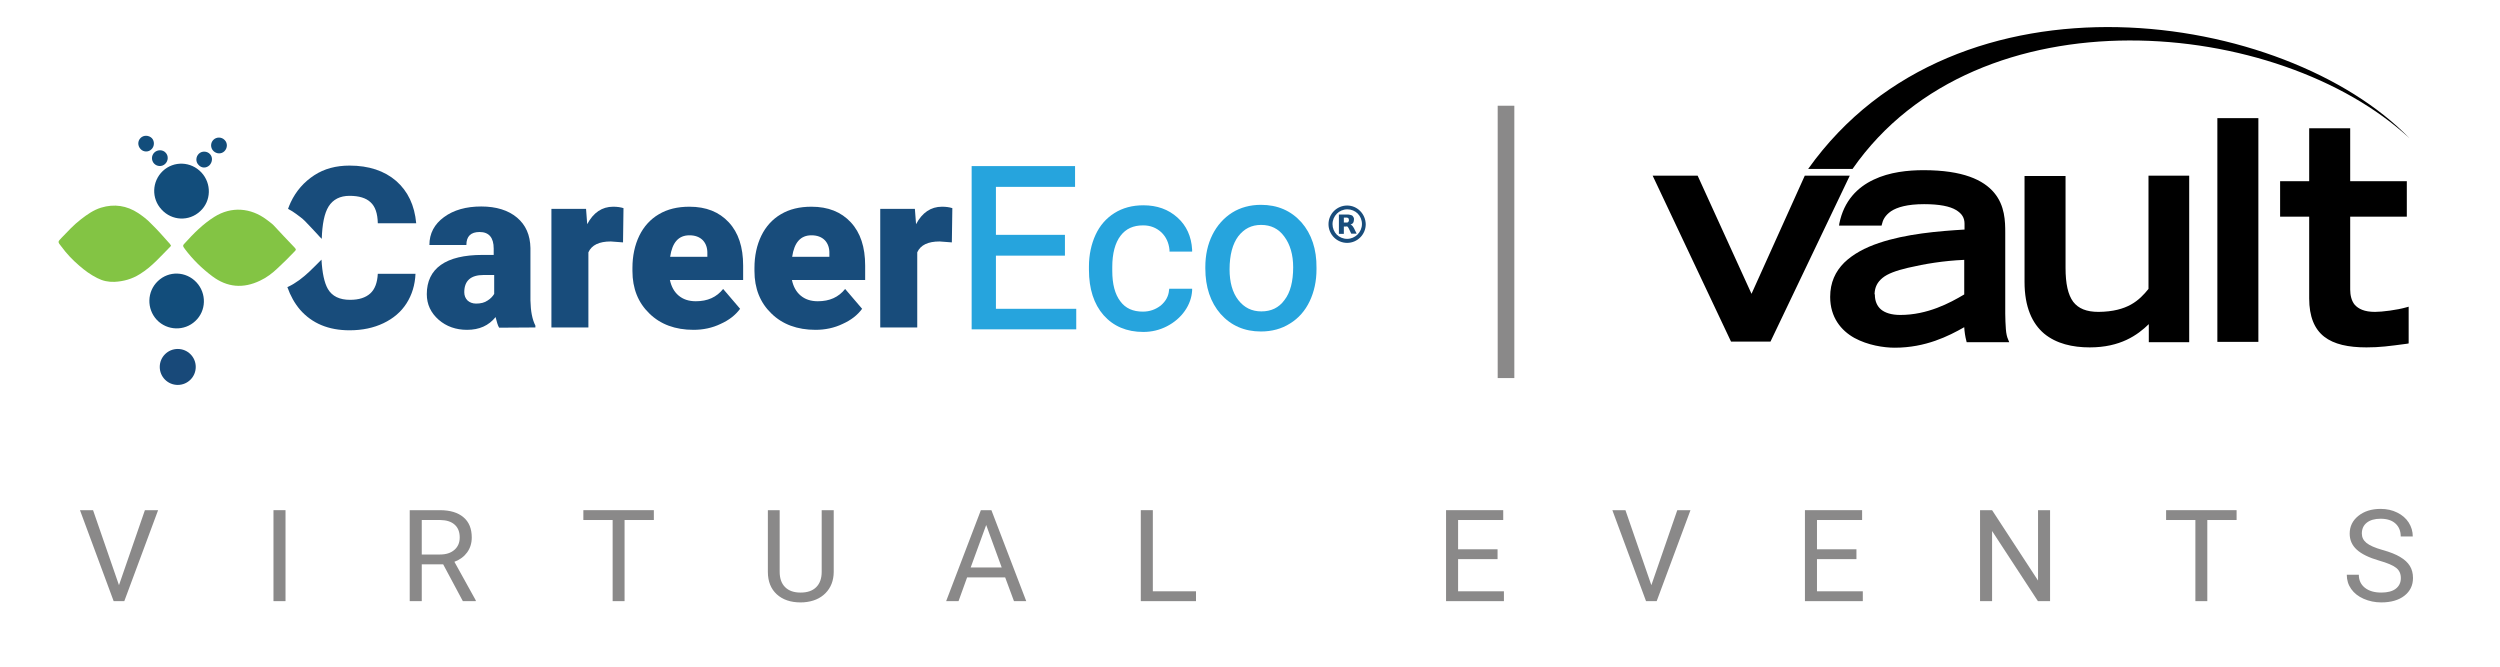 <?xml version="1.0" encoding="UTF-8" standalone="no"?><!DOCTYPE svg PUBLIC "-//W3C//DTD SVG 1.1//EN" "http://www.w3.org/Graphics/SVG/1.1/DTD/svg11.dtd"><svg width="100%" height="100%" viewBox="0 0 1875 500" version="1.1" xmlns="http://www.w3.org/2000/svg" xmlns:xlink="http://www.w3.org/1999/xlink" xml:space="preserve" xmlns:serif="http://www.serif.com/" style="fill-rule:evenodd;clip-rule:evenodd;"><g><g><clipPath id="_clip1"><path d="M133.312,261.719c-7.444,-0 -13.499,6.033 -13.499,13.476c0,7.466 6.055,13.499 13.499,13.499c7.465,-0 13.498,-6.033 13.498,-13.499c-0,-7.443 -6.033,-13.476 -13.498,-13.476Z"/></clipPath><g clip-path="url(#_clip1)"><rect x="119.813" y="261.719" width="26.997" height="26.975" style="fill:#184979;fill-rule:nonzero;"/></g></g></g><g><path d="M746.94,191.732l51.758,-0l-0,-15.604l-51.758,0l0,-35.98l59.353,-0l0,-15.582l-77.56,-0l-0,122.439l78.45,0l0,-15.408l-60.243,0l0,-39.865Z" style="fill:#26a4dd;fill-rule:nonzero;"/></g><g><path d="M876.78,217.6c-0.348,4.601 -2.474,8.333 -6.185,11.523c-3.885,2.995 -8.29,4.601 -13.434,4.601c-7.4,-0 -13.064,-2.474 -16.948,-7.791c-4.058,-5.317 -6.012,-12.934 -6.012,-22.873l0,-2.821c0,-10.113 2.127,-18.078 6.185,-23.394c4.058,-5.317 9.549,-7.813 16.971,-7.813c5.469,0 9.874,1.78 13.585,5.143c3.711,3.538 5.664,7.986 6.185,13.303l-0,1.237l16.97,0l0,-1.432c-0.542,-9.918 -4.253,-18.077 -10.959,-24.089c-6.879,-6.206 -15.365,-9.223 -25.608,-9.223c-8.311,0 -15.56,1.953 -21.744,5.86c-6.185,3.884 -10.938,9.375 -14.128,16.297c-3.168,6.902 -4.948,14.888 -4.948,23.742l0,2.495c0,14.345 3.711,25.695 10.959,34.007c7.422,8.333 17.318,12.586 29.861,12.586c6.185,0 12.175,-1.41 17.665,-4.253c5.469,-2.821 10.07,-6.728 13.412,-11.524c3.363,-4.774 5.143,-9.917 5.49,-15.234l0,-1.411l-17.144,0l-0.173,1.064Z" style="fill:#26a4dd;fill-rule:nonzero;"/></g><g><path d="M976.063,166.732c-7.769,-8.681 -17.838,-13.108 -30.382,-13.108c-7.942,0 -15.364,1.953 -21.549,5.838c-6.185,3.906 -11.306,9.57 -14.844,16.666c-3.537,7.097 -5.295,15.235 -5.295,24.111l0,1.063c0,13.997 3.885,25.499 11.48,34.201c7.769,8.681 17.839,13.108 30.208,13.108c8.117,0 15.539,-1.953 21.897,-6.033c6.359,-3.884 11.307,-9.57 14.67,-16.645c3.364,-7.096 5.122,-15.061 5.122,-23.936l-0,-1.064c0.173,-13.997 -3.711,-25.521 -11.307,-34.201Zm-6.185,33.68c0,10.634 -2.105,18.967 -6.532,24.631c-4.231,5.838 -10.069,8.507 -17.317,8.507c-7.249,0 -12.891,-2.843 -17.318,-8.507c-4.405,-5.664 -6.532,-13.476 -6.532,-23.046c-0,-10.808 2.3,-19.141 6.532,-24.805c4.427,-5.664 9.896,-8.507 17.144,-8.507c7.248,-0 13.086,2.843 17.318,8.68c4.405,5.86 6.705,13.651 6.705,23.047Z" style="fill:#26a4dd;fill-rule:nonzero;"/></g><g><path d="M374.349,245.768c-1.063,-1.758 -1.78,-4.427 -2.669,-7.964c-5.122,6.38 -12.175,9.57 -21.376,9.57c-8.29,0 -15.538,-2.496 -21.376,-7.617c-5.816,-5.143 -8.833,-11.523 -8.833,-19.141c0,-9.57 3.538,-17.014 10.612,-21.983c7.053,-4.97 17.492,-7.444 31.099,-7.444l8.463,0l0,-4.774c0,-8.16 -3.516,-12.413 -10.59,-12.413c-6.532,-0 -9.896,3.19 -9.896,9.744l-27.734,-0c-0,-8.681 3.711,-15.604 10.959,-20.92c7.226,-5.317 16.601,-7.965 27.908,-7.965c11.306,0 20.312,2.843 26.844,8.333c6.554,5.491 9.896,13.108 10.07,22.852l-0,39.345c0.173,8.159 1.41,14.366 3.711,18.793l-0,1.411l-27.192,0.173Zm-17.318,-18.077c3.538,-0 6.359,-0.694 8.659,-2.3c2.3,-1.411 3.885,-3.19 4.948,-4.948l0,-14.193l-7.964,0c-9.527,0 -14.475,4.253 -14.475,12.934c-0,2.496 0.868,4.622 2.474,6.207c1.584,1.41 3.711,2.3 6.358,2.3Z" style="fill:#184c7b;fill-rule:nonzero;"/></g><g><path d="M467.274,181.793l-9.201,-0.695c-8.659,0 -14.301,2.648 -16.775,8.138l-0,56.359l-27.735,-0l0,-88.954l25.977,-0l0.868,11.501c4.601,-8.68 11.133,-13.107 19.444,-13.107c2.995,-0 5.469,0.347 7.77,1.063l-0.348,25.695Z" style="fill:#184c7b;fill-rule:nonzero;"/></g><g><path d="M520.095,247.374c-13.606,0 -24.739,-4.08 -33.051,-12.239c-8.463,-8.138 -12.717,-18.772 -12.717,-31.901l0,-2.301c0,-9.028 1.78,-17.187 5.122,-24.088c3.363,-6.923 8.311,-12.414 14.67,-16.146c6.532,-3.885 14.128,-5.664 22.96,-5.664c12.543,-0 22.266,3.906 29.514,11.697c7.248,7.791 10.764,18.62 10.764,32.443l-0,10.808l-54.926,-0c1.063,4.948 3.168,8.854 6.532,11.697c3.363,2.821 7.595,4.253 12.89,4.253c8.833,0 15.56,-3.016 20.508,-9.223l12.717,14.887c-3.537,4.775 -8.312,8.507 -14.67,11.35c-6.185,2.995 -13.064,4.427 -20.313,4.427Zm-3.016,-70.898c-8.116,-0 -12.891,5.317 -14.475,16.124l27.908,-0l0,-2.127c0.174,-4.427 -1.063,-7.791 -3.364,-10.265c-2.474,-2.495 -5.816,-3.732 -10.069,-3.732Z" style="fill:#184c7b;fill-rule:nonzero;"/></g><g><path d="M611.61,247.374c-13.607,0 -24.739,-4.08 -33.051,-12.239c-8.464,-8.138 -12.717,-18.772 -12.717,-31.901l0,-2.301c0,-9.028 1.78,-17.187 5.122,-24.088c3.363,-6.923 8.311,-12.414 14.67,-16.146c6.532,-3.885 14.127,-5.664 22.96,-5.664c12.543,-0 22.265,3.906 29.514,11.697c7.248,7.791 10.764,18.62 10.764,32.443l-0,10.808l-54.927,-0c1.042,4.948 3.169,8.854 6.532,11.697c3.364,2.821 7.596,4.253 12.891,4.253c8.833,0 15.538,-3.016 20.486,-9.223l12.739,14.887c-3.537,4.775 -8.312,8.507 -14.67,11.35c-6.185,2.995 -13.086,4.427 -20.313,4.427Zm-3.016,-70.898c-8.117,-0 -12.891,5.317 -14.475,16.124l27.908,-0l-0,-2.127c0.174,-4.427 -1.063,-7.791 -3.364,-10.265c-2.474,-2.495 -5.816,-3.732 -10.069,-3.732Z" style="fill:#184c7b;fill-rule:nonzero;"/></g><g><path d="M713.889,181.793l-9.18,-0.695c-8.659,0 -14.301,2.648 -16.775,8.138l0,56.359l-27.756,-0l-0,-88.954l25.977,-0l0.889,11.501c4.579,-8.68 11.133,-13.107 19.423,-13.107c3.017,-0 5.49,0.347 7.791,1.063l-0.369,25.695Z" style="fill:#184c7b;fill-rule:nonzero;"/></g><path d="M1010.35,154.145c-7.618,-0 -13.976,6.207 -13.976,13.997c-0,7.639 6.185,14.019 13.976,14.019c7.595,0 13.954,-6.206 13.954,-14.019c-0.196,-7.79 -6.359,-13.997 -13.954,-13.997m-0,25c-3.017,-0 -5.838,-1.237 -7.791,-3.19c-1.932,-1.953 -3.169,-4.796 -3.169,-7.813c0,-6.185 4.948,-11.154 11.133,-11.154c2.995,-0 5.816,1.237 7.769,3.19c1.932,1.953 3.169,4.774 3.169,7.791c-0,6.206 -5.122,11.176 -11.111,11.176" style="fill:#184c7b;fill-rule:nonzero;"/><path d="M1011.05,170.464c0.174,0.174 0.347,0.521 0.521,0.868c0.542,1.259 1.237,2.496 1.779,3.733c0,0 0,0.174 0.174,0.174l3.885,-0l-0,-0.174c-0.348,-0.89 -0.89,-1.606 -1.237,-2.474c-0.348,-0.716 -0.695,-1.606 -1.237,-2.322c-0.348,-0.521 -0.695,-1.063 -1.237,-1.41c-0.348,-0.174 -0.521,-0.348 -0.89,-0.348c0.369,-0.173 0.542,-0.173 0.716,-0.369c0.89,-0.347 1.584,-1.063 1.758,-2.126c0.195,-0.695 0.195,-1.411 0.195,-2.127c-0.195,-0.695 -0.369,-1.237 -0.89,-1.758c-0.347,-0.542 -0.889,-0.716 -1.584,-0.89c-0.89,-0.347 -1.779,-0.347 -2.843,-0.347l-5.989,0l-0,14.518l3.711,0l-0,-5.49l1.584,-0c0.694,-0.347 1.237,-0 1.584,0.542m-1.237,-3.559l-1.931,0l-0,-3.711l2.105,0c0.173,0 0.542,0 0.716,0.174c0.521,0.174 0.868,0.521 0.868,1.063c0.195,0.521 0.195,0.89 -0,1.411c-0.174,0.543 -0.521,0.89 -1.042,1.063l-0.716,0" style="fill:#184c7b;fill-rule:nonzero;"/><path d="M222.222,160.525c2.127,1.606 4.427,3.19 6.359,5.143c3.19,3.191 6.185,6.554 9.375,9.918c1.063,1.259 2.126,2.322 3.363,3.559c0.348,-11.003 1.932,-19.141 5.122,-24.284c3.342,-5.317 8.659,-7.986 15.712,-7.986c7.074,0 12.37,1.606 15.733,4.796c3.538,3.19 5.295,8.333 5.469,15.777l28.798,-0c-1.237,-13.477 -6.185,-23.937 -15.018,-31.728c-8.832,-7.617 -20.486,-11.523 -34.982,-11.523c-10.07,0 -18.902,2.3 -26.498,7.27c-7.595,4.97 -13.606,11.697 -17.665,20.378c-0.716,1.606 -1.41,3.19 -1.953,4.796c2.127,1.063 4.254,2.474 6.185,3.884Z" style="fill:#184c7b;fill-rule:nonzero;"/><g><path d="M277.713,220.074c-3.538,3.19 -8.486,4.796 -15.213,4.796c-7.769,-0 -13.411,-2.669 -16.602,-8.16c-2.647,-4.601 -4.231,-12.044 -4.774,-21.983c-2.995,3.016 -6.163,6.206 -9.353,9.223c-4.774,4.427 -9.722,8.333 -15.734,11.176c-0.173,-0 -0.347,0.173 -0.521,0.173c2.301,6.554 5.469,12.218 9.549,17.014c9.006,10.265 21.376,15.408 37.088,15.408c9.548,0 18.034,-1.779 25.434,-5.316c7.422,-3.538 13.259,-8.507 17.318,-14.888c4.079,-6.38 6.358,-13.823 6.727,-22.157l-28.277,0c-0.347,6.576 -2.127,11.524 -5.642,14.714Z" style="fill:#184c7b;fill-rule:nonzero;"/></g><path d="M128.234,184.093c-0.174,0.369 -0.174,0.542 -0.174,0.542c-7.422,7.444 -14.128,15.408 -23.134,20.921c-5.837,3.71 -12.196,5.49 -19.075,5.837c-4.601,0.174 -8.833,-0.716 -12.913,-2.843c-4.948,-2.474 -9.353,-5.664 -13.585,-9.375c-4.948,-4.253 -9.375,-8.876 -13.259,-14.192c-2.995,-3.711 -2.821,-3.538 0.173,-6.728c4.601,-4.796 9.18,-9.744 14.497,-13.824c4.579,-3.537 9.353,-6.922 15.017,-8.68c9.896,-3.017 19.249,-1.606 27.908,4.08c3.364,2.3 6.706,4.774 9.527,7.791c4.948,4.774 9.549,10.091 14.149,15.234c0.348,0.369 0.521,0.89 0.869,1.237" style="fill:#83c444;fill-rule:nonzero;"/><path d="M213.216,177.539c2.474,2.669 5.122,5.317 7.596,7.986c1.41,1.584 1.41,1.758 -0,3.19c-4.059,4.254 -8.117,8.334 -12.544,12.392c-3.884,3.732 -8.29,7.096 -13.238,9.396c-12.543,6.033 -24.566,5.144 -35.872,-3.363c-7.769,-5.838 -14.67,-12.587 -20.486,-20.378c-1.606,-2.127 -1.78,-2.669 -0.174,-4.253c6.706,-7.444 13.781,-14.54 22.244,-19.857c12.913,-8.138 27.387,-6.728 39.041,1.953c1.78,1.411 3.711,2.669 5.317,4.254c2.821,3.016 5.469,5.859 8.116,8.68Z" style="fill:#83c444;fill-rule:nonzero;"/><g><path d="M147.331,211.74c7.769,8.334 7.422,21.441 -0.89,29.08c-8.138,7.618 -21.029,7.249 -28.798,-0.889c-7.769,-8.334 -7.422,-21.268 0.716,-29.059c8.29,-7.986 21.181,-7.443 28.972,0.868" style="fill:#124d7b;fill-rule:nonzero;"/></g><path d="M151.042,129.34c7.769,8.334 7.422,21.441 -0.89,29.058c-8.312,7.813 -21.202,7.27 -28.971,-1.237c-7.77,-8.333 -7.249,-21.093 0.889,-28.884c8.29,-7.791 21.181,-7.27 28.972,1.063" style="fill:#124d7b;fill-rule:nonzero;"/><path d="M115.516,122.613c-2.105,-2.3 -2.105,-6.033 0.369,-8.333c2.279,-2.127 6.185,-2.127 8.29,0.173c2.301,2.3 2.127,6.207 -0.347,8.507c-2.474,2.3 -6.185,1.953 -8.312,-0.347" style="fill:#124d7b;fill-rule:nonzero;"/><path d="M105.447,111.806c-2.3,-2.496 -2.3,-6.033 0,-8.334c2.3,-2.3 6.185,-2.127 8.485,0.174c2.127,2.3 1.953,6.206 -0.347,8.333c-2.3,2.301 -6.011,2.127 -8.138,-0.173" style="fill:#124d7b;fill-rule:nonzero;"/><path d="M157.031,124.023c-2.474,2.301 -5.989,2.127 -8.116,-0.347c-2.3,-2.3 -2.127,-6.033 0.174,-8.333c2.3,-2.3 6.358,-2.127 8.485,0.347c2.127,2.3 1.758,6.033 -0.543,8.333" style="fill:#124d7b;fill-rule:nonzero;"/><path d="M168.338,113.39c-2.279,2.3 -5.99,2.126 -8.29,-0.174c-2.301,-2.3 -2.301,-6.033 -0,-8.333c2.3,-2.301 6.185,-2.301 8.485,0.173c2.279,2.301 2.105,6.033 -0.195,8.334" style="fill:#124d7b;fill-rule:nonzero;"/><path d="M1129.51,79.297l-0,204.253" style="fill:none;fill-rule:nonzero;stroke:#8a8989;stroke-width:12.48px;"/><g><g><g><path d="M89.232,438.876l19.445,-56.25l9.896,0l-25.347,68.23l-7.987,-0l-25.26,-68.23l9.809,0l19.444,56.25Z" style="fill:#8a8989;fill-rule:nonzero;"/></g></g></g><g><g><g><rect x="205.107" y="382.626" width="9.028" height="68.229" style="fill:#8a8989;fill-rule:nonzero;"/></g></g></g><g><g><g><path d="M332.378,423.251l-16.059,0l0,27.605l-9.028,-0l0,-68.23l22.57,0c7.682,0 13.585,1.78 17.708,5.295c4.167,3.473 6.25,8.551 6.25,15.191c0,4.297 -1.172,8.03 -3.472,11.198c-2.257,3.125 -5.447,5.469 -9.549,7.032l16.059,28.993l0,0.521l-9.722,-0l-14.757,-27.605Zm-16.059,-7.378l13.802,-0c4.449,-0 8.008,-1.15 10.677,-3.472c2.648,-2.301 3.993,-5.404 3.993,-9.289c0,-4.21 -1.28,-7.421 -3.819,-9.635c-2.496,-2.257 -6.12,-3.407 -10.851,-3.472l-13.802,-0l0,25.868Z" style="fill:#8a8989;fill-rule:nonzero;"/></g></g></g><g><g><g><path d="M490.382,390.005l-21.962,-0l0,60.851l-8.941,-0l0,-60.851l-21.961,-0l-0,-7.379l52.864,0l0,7.379Z" style="fill:#8a8989;fill-rule:nonzero;"/></g></g></g><g><g><g><path d="M625.291,382.626l0,46.355c-0.065,6.488 -2.127,11.783 -6.163,15.885c-3.993,4.058 -9.418,6.337 -16.233,6.858l-2.43,0.086c-7.466,0 -13.433,-2.018 -17.882,-6.076c-4.406,-4.036 -6.641,-9.592 -6.684,-16.667l-0,-46.441l8.854,0l-0,46.181c-0,4.991 1.345,8.832 4.08,11.545c2.712,2.734 6.597,4.08 11.632,4.08c5.078,-0 8.984,-1.346 11.718,-4.08c2.713,-2.713 4.08,-6.532 4.08,-11.458l0,-46.268l9.028,0Z" style="fill:#8a8989;fill-rule:nonzero;"/></g></g></g><g><g><g><path d="M753.883,433.06l-28.559,0l-6.424,17.796l-9.288,-0l26.041,-68.23l7.9,0l26.128,68.23l-9.201,-0l-6.597,-17.796Zm-25.868,-7.465l23.263,0l-11.631,-31.858l-11.632,31.858Z" style="fill:#8a8989;fill-rule:nonzero;"/></g></g></g><g><g><g><path d="M864.62,443.477l32.378,0l0,7.379l-41.406,-0l0,-68.23l9.028,0l-0,60.851Z" style="fill:#8a8989;fill-rule:nonzero;"/></g></g></g><g><g><g><path d="M1123.17,419.345l-29.601,0l-0,24.132l34.375,0l-0,7.379l-43.403,-0l0,-68.23l42.882,0l0,7.379l-33.854,-0l-0,21.962l29.601,-0l-0,7.378Z" style="fill:#8a8989;fill-rule:nonzero;"/></g></g></g><g><g><g><path d="M1238.52,438.876l19.445,-56.25l9.896,0l-25.348,68.23l-7.986,-0l-25.26,-68.23l9.809,0l19.444,56.25Z" style="fill:#8a8989;fill-rule:nonzero;"/></g></g></g><g><g><g><path d="M1392.33,419.345l-29.6,0l-0,24.132l34.375,0l-0,7.379l-43.403,-0l-0,-68.23l42.882,0l-0,7.379l-33.854,-0l-0,21.962l29.6,-0l0,7.378Z" style="fill:#8a8989;fill-rule:nonzero;"/></g></g></g><g><g><g><path d="M1537.55,450.856l-9.114,-0l-34.375,-52.605l-0,52.605l-9.028,-0l-0,-68.23l9.028,0l34.461,52.778l0,-52.778l9.028,0l0,68.23Z" style="fill:#8a8989;fill-rule:nonzero;"/></g></g></g><g><g><g><path d="M1677.44,390.005l-21.962,-0l0,60.851l-8.941,-0l0,-60.851l-21.962,-0l0,-7.379l52.865,0l-0,7.379Z" style="fill:#8a8989;fill-rule:nonzero;"/></g></g></g><g><g><g><path d="M1784.4,420.474c-7.704,-2.257 -13.325,-4.992 -16.841,-8.247c-3.537,-3.233 -5.295,-7.227 -5.295,-11.979c0,-5.382 2.127,-9.809 6.424,-13.281c4.34,-3.516 9.917,-5.296 16.753,-5.296c4.688,0 8.854,0.934 12.5,2.778c3.69,1.801 6.554,4.297 8.594,7.466c2.018,3.19 3.038,6.662 3.038,10.416l-9.028,0c0,-4.101 -1.345,-7.335 -3.993,-9.722c-2.604,-2.365 -6.315,-3.559 -11.111,-3.559c-4.405,-0 -7.856,0.998 -10.33,2.951c-2.495,1.975 -3.732,4.688 -3.732,8.16c-0,2.778 1.15,5.122 3.472,7.031c2.365,1.91 6.38,3.69 12.066,5.295c5.664,1.563 10.091,3.342 13.281,5.296c3.234,1.909 5.643,4.145 7.205,6.684c1.563,2.56 2.344,5.555 2.344,9.027c-0,5.556 -2.17,10.026 -6.511,13.368c-4.296,3.299 -10.047,4.948 -17.274,4.948c-4.687,0 -9.093,-0.911 -13.194,-2.691c-4.058,-1.779 -7.183,-4.253 -9.375,-7.378c-2.214,-3.125 -3.299,-6.684 -3.299,-10.677l9.028,-0c-0,4.123 1.519,7.378 4.601,9.809c3.059,2.387 7.139,3.559 12.239,3.559c4.731,-0 8.355,-0.955 10.851,-2.865c2.539,-1.953 3.819,-4.622 3.819,-7.986c0,-3.342 -1.193,-5.924 -3.559,-7.725c-2.322,-1.845 -6.554,-3.646 -12.673,-5.382Z" style="fill:#8a8989;fill-rule:nonzero;"/></g></g><path d="M1353.58,131.763l-39.942,88.607l-40.401,-88.607l-33.745,0l58.766,124.417l29.612,0l59.454,-124.417l-33.744,0Zm152.422,122.581c-0.689,-1.378 -1.378,-4.132 -1.607,-7.576c-0.23,-3.443 -0.459,-7.575 -0.459,-11.477l-0,-60.831c-0,-8.494 -0.23,-20.201 -8.264,-29.842c-8.034,-9.641 -23.414,-16.987 -53.026,-16.987c-11.478,0 -25.481,1.378 -37.417,7.116c-12.167,5.739 -22.267,15.839 -25.71,32.826l-0.23,1.607l31.908,0l0.23,-0.918c0.688,-3.214 2.295,-6.657 6.886,-9.871c4.591,-2.984 12.166,-5.28 24.792,-5.28c11.477,0 19.282,1.607 23.873,4.362c4.591,2.755 6.427,5.968 6.427,10.33l0,4.361c-19.511,1.148 -44.073,3.214 -64.274,10.1c-10.33,3.444 -19.282,8.264 -25.939,14.692c-6.657,6.657 -10.56,14.921 -10.56,25.71c0,15.379 8.264,25.25 18.135,30.759c10.1,5.51 22.037,7.346 30.301,7.346c23.184,0 40.401,-8.723 52.108,-15.38c0.229,3.443 0.689,6.887 1.607,10.33l0.229,0.918l31.908,0l-0.918,-2.295Zm-100.085,-33.974c0.23,-5.05 2.066,-8.723 5.969,-11.937c3.902,-3.213 10.329,-5.509 19.052,-7.575c12.855,-2.984 26.628,-5.28 42.238,-5.968l-0,25.939c-10.789,6.428 -27.546,15.38 -47.976,15.38c-6.657,0 -11.478,-1.607 -14.462,-4.132c-2.984,-2.525 -4.591,-6.427 -4.591,-11.018c-0.23,-0.459 -0.23,-0.689 -0.23,-0.689Zm205.449,-88.607l-0,84.934c-6.887,8.494 -15.61,16.987 -37.417,17.217c-9.182,-0 -15.15,-2.525 -19.053,-7.576c-3.902,-5.279 -5.739,-13.543 -5.739,-25.48l0,-68.865l-30.759,-0l-0,79.425c-0,18.823 5.738,31.219 14.691,38.794c9.182,7.575 21.348,10.33 34.203,10.33c22.955,-0 35.81,-9.183 44.304,-17.446l-0,13.543l30.3,0l0,-124.876l-30.53,0Zm51.649,-43.156l30.76,0l-0,167.803l-30.76,-0l0,-167.803Zm141.863,141.863c-7.116,2.066 -18.364,3.444 -23.644,3.444c-8.034,-0 -12.396,-2.296 -15.15,-5.28c-2.525,-2.984 -3.444,-7.346 -3.444,-11.478l0,-54.633l42.467,0l0,-26.628l-42.467,0l0,-39.712l-30.76,-0l0,39.712l-21.807,0l0,26.628l21.807,0l0,61.29c0,13.544 3.903,22.955 11.249,28.694c7.345,5.739 18.134,8.035 31.678,8.035c10.1,-0 16.757,-0.919 30.53,-2.755l1.148,-0.23l-0,-27.546l-1.607,0.459Z"/><path d="M1356.11,126.713l33.285,0c94.116,-135.206 319.765,-114.087 417.783,-22.955c-93.198,-96.182 -339.506,-133.829 -451.068,22.955Z"/></g></svg>